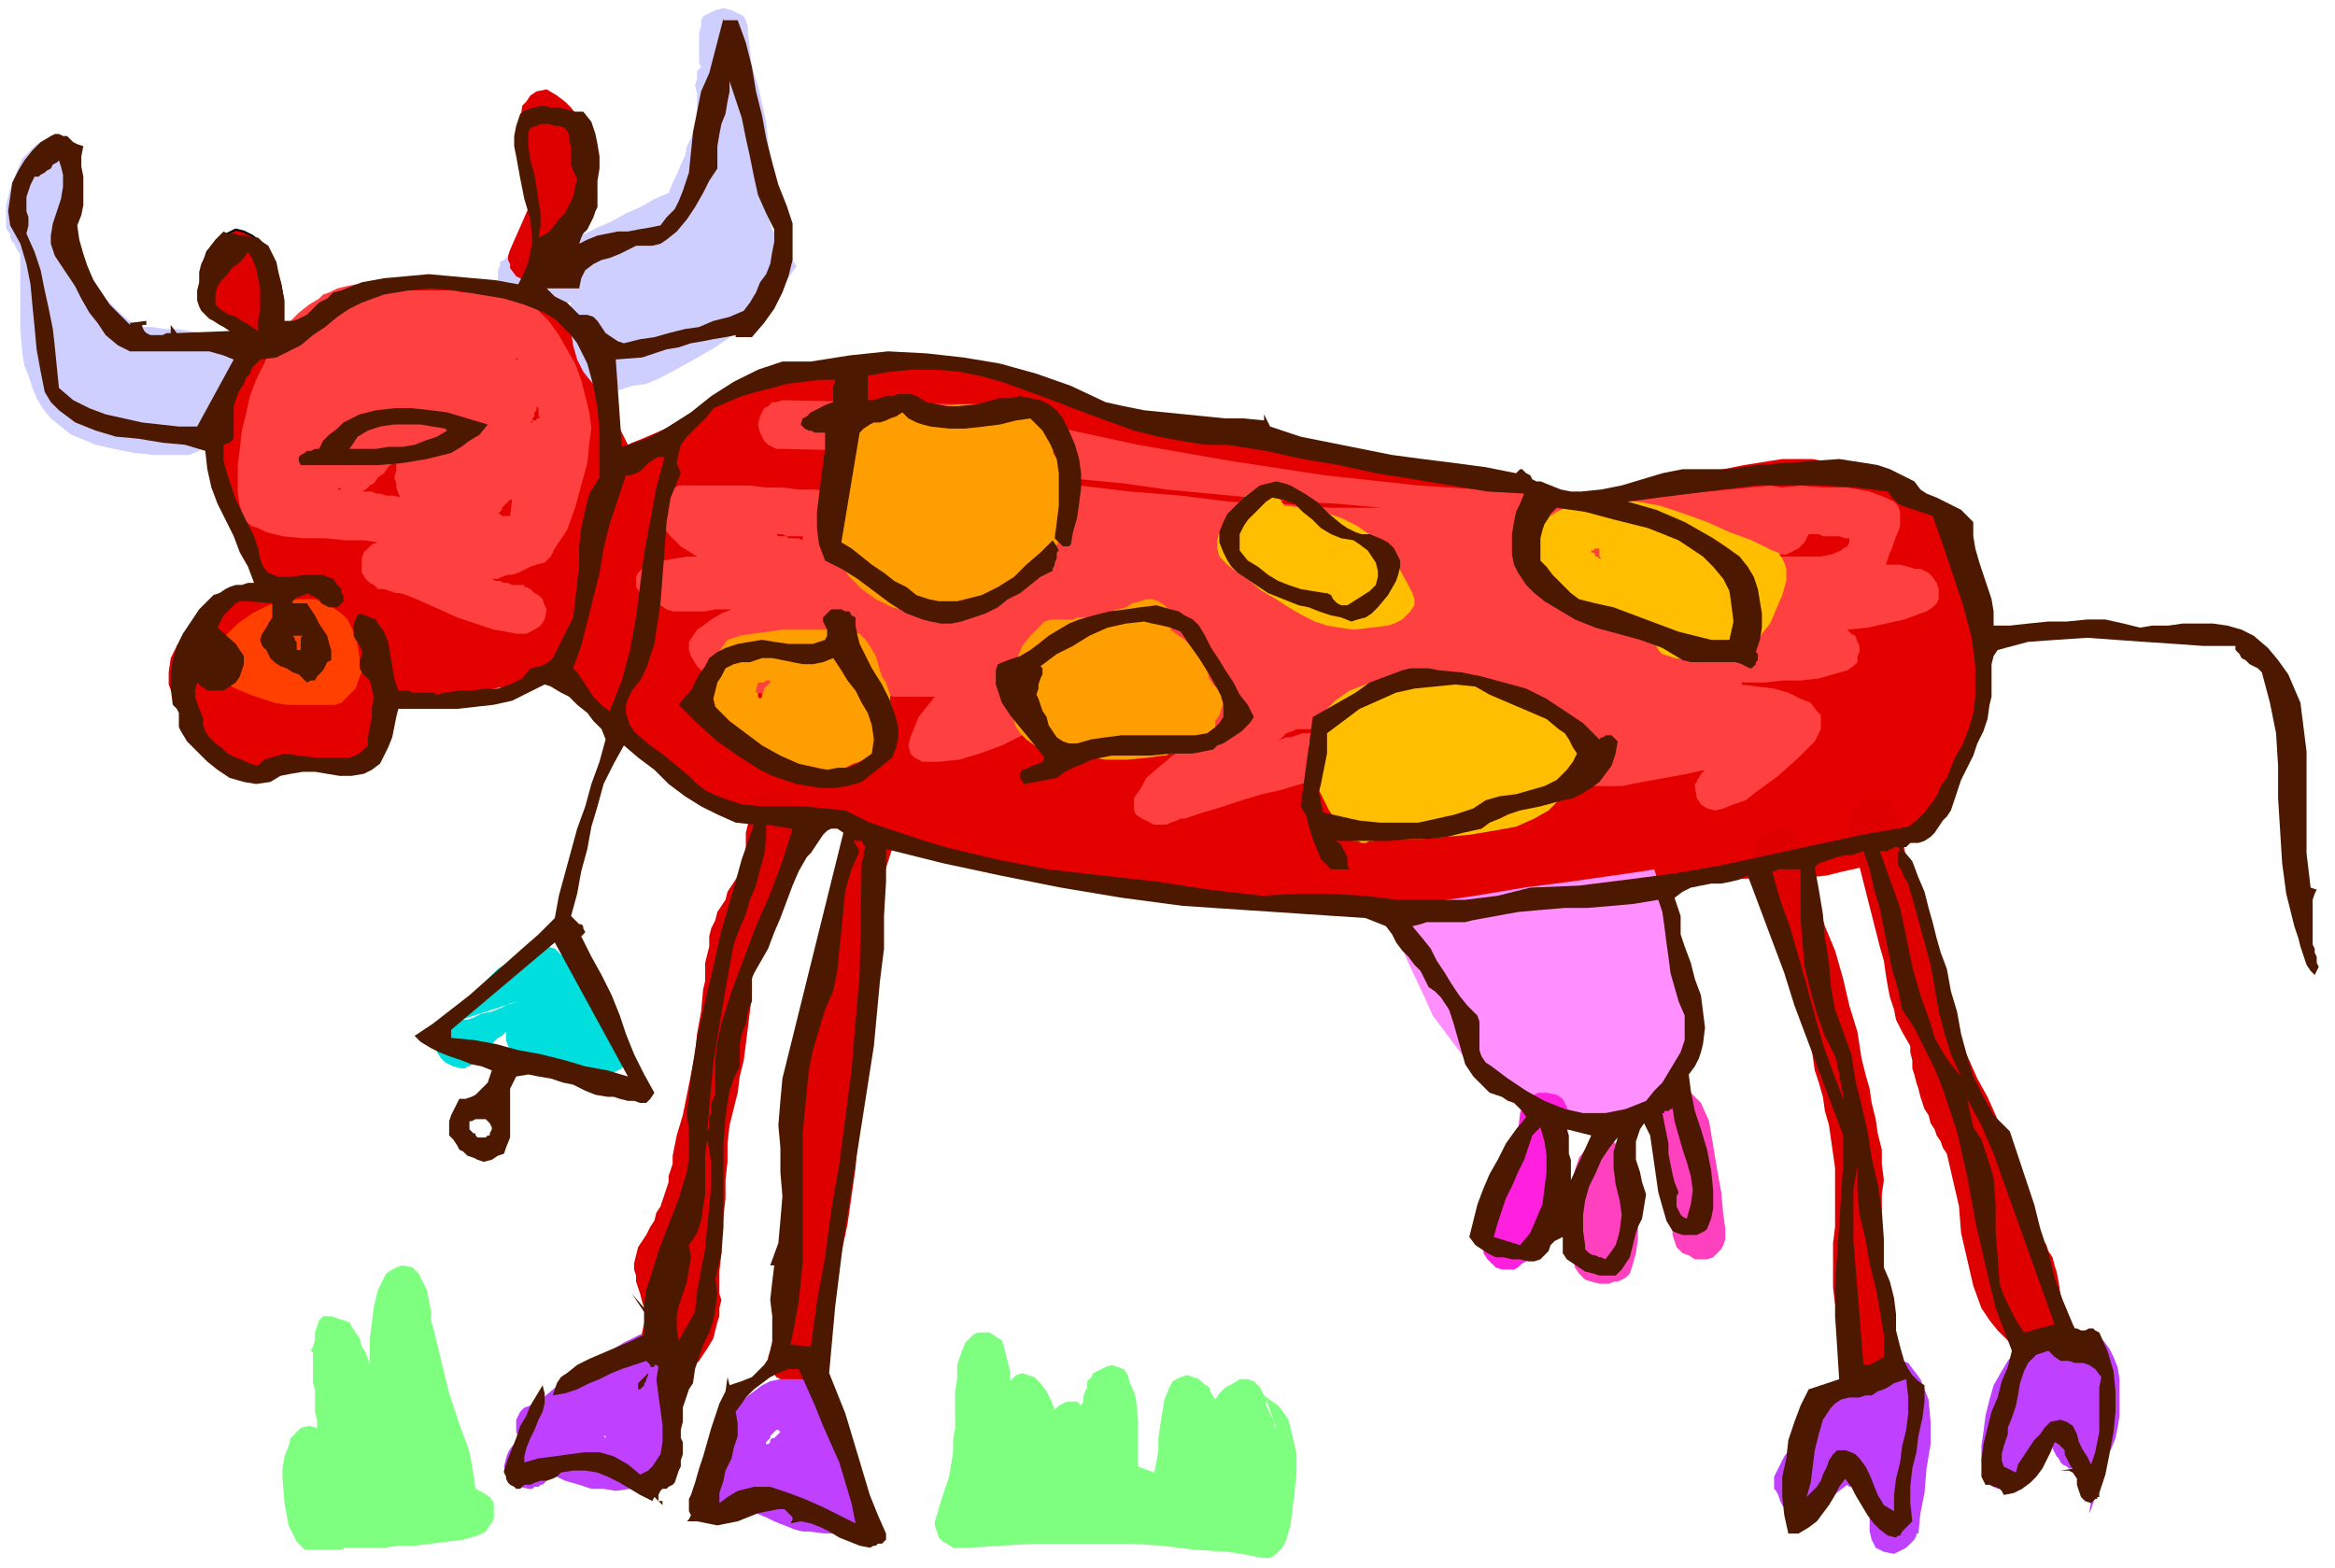 <svg xmlns="http://www.w3.org/2000/svg" fill-rule="evenodd" height="2.571in" preserveAspectRatio="none" stroke-linecap="round" viewBox="0 0 1149 772" width="3.828in"><style>.pen1{stroke:none}.brush6{fill:#de0000}</style><path class="pen1" style="fill:#e50000" d="m117 170 4-1 9-4 12-6 16-7 18-6 18-5 10-2h19l9 1 15 3 13 3 9 3 8 4 6 4 4 7 4 8 5 12 3 12 4 8 2 7 2 4 1 2 1 2 2-1 5-2 7-3 9-4 9-4 8-4 8-4 4-3 6-3 9-4 12-5 15-3 17-3 18-1 10 1 9 1 9 2 10 3 21 7 24 6 27 6 26 5 24 4 19 3 14 2 5 1 4 1 13 3 19 4 21 4 24 5 22 5 18 4 13 3h12l8-1 9-2 19-4 20-5 20-4 19-3h15l5 1 5 2 8 5 10 4 11 4 12 3 11 4 8 5 4 2 2 4 2 4 1 4v11l2 14 2 16 1 18v9l-1 10-1 9-2 10-3 9-4 9-5 9-6 9-7 8-8 6-7 5-8 4-8 3-9 2-8 2-9 1h-19l-21 1-21 2-23 3-14 2-16 2-18 1-19 1-43 1-45-2-45-2-40-3-34-4-24-4-18-5-18-4-16-4-14-4-12-4-9-2-6-2-2-1-57-6-79-64-82 12-16 32-60 1-3-1-6-5-8-6-8-9-4-5-3-5-2-6-2-5v-6l1-7 3-6 5-6 10-11 8-7 7-4 5-2h3l2 1 2 1-27-62 15-58z"/><path class="pen1" style="fill:#ff8fff" d="m683 447 1 3 3 10 6 14 8 17 4 9 6 8 6 8 6 8 7 7 8 6 8 4 9 3 17 4 15 2 13 1 11-1 4-1 4-2 3-2 3-3 2-4 2-4 1-5 1-5v-13l-2-15-3-16-3-15-3-15-3-11-2-8-1-3-6 1-14 2-21 3-23 3-24 4-21 3-16 2-6 1z"/><path class="pen1" d="m166 241 1-1 1 1h1-3zm76 44 2 1h2l2 1h2l2 1h6v1h1l2 1 2 2 2 1 2 2 1 3 1 2-1 5-2 3-3 2-4 2h-5l-5-1-6-1-6-2-12-4-11-5-9-4-5-2-3-1h-2l-3-1-3-1h-3l-2-2-2-1-2-2-2-3v-7l1-3 2-2 2-2 3-1-7-1h-9l-10-1h-11l-10-1-8-2-4-2-3-1-3-2-1-2-2-6-1-6v-14l1-8 1-9 2-8 2-9 3-8 4-8 3-7 5-7 4-6 5-5 5-4 5-3 2-2 3-1 4-2 4-1 5-1 4 1h4l2 2h37l6 1h12l4 1h9l3 1 3 1 2 2 3 3 6 6 5 7 4 7 4 7 3 8 2 8 2 8 1 8-1 7-1 10-3 11-3 11-4 11-6 9-2 4-3 3-4 1-3 1-2 1-2 1-2 1-3 1h-2l-3 1-2 1h-3zm-64-43 2-1 2-2 2-1 2-3 3-2 2-3 2-2 3-3-1 2v5l-1 3 1 3v2l1 3 1 2-3-1h-4l-3-1h-2l-2-1h-5zm67 11 1-1 1-1v-1l1-1 1-1 1-1 1-1h1l-1 8h-4l-1-1h-1zm10-76h-1v-1l1 1zm11 29h-2v1h-2v1h-1l1-1v-1l1-1v-2l1-1v-2l1 1v4l1 1zm119-9-3 1h-2l-2 2-2 1-2 4-1 4 1 4 2 4 2 2 2 1 2 1h3l86 2h5l5 1 5 1 5 2 5 2 5 1 5 2 5 1 21 3 21 2 21 3 21 2 21 2 21 2 21 1 22 2h-25l-25-2-25-1-24-3-25-2-25-3-24-3-25-3-9-1-10-1-9-1h-10l-9 1-9 2-9 4-8 5-8-1h-8l-8-1h-8l-8-1h-35l-4 2-4 1-2 2-1 2-1 3v2l3 6 4 6 6 6 8 5h-5l-6 1-6 1-6 2-2 1-2 1-2 2-1 2v5l2 3 2 3h1l1 1h1v1h3l1 1h1l3 2 3 1h16l5-1h8l-5 2-5 3-4 3-3 2-2 3-2 3v4l1 3 3 5 4 4 6 3 6 3 6 1 7 2 8 1h8l2 2 2 1h8l3-1h2l3-1 6-1h20l6 1h20l-4 5-4 5-2 5-2 5-1 4 1 4 2 2 4 2h8l10-1 10-3 11-4 10-5 10-4 9-5 8-3-3 5v8l2 2 4 2 4 1 4 1h6l11-1 12-1 11-2 7-1-4 3-7 5-6 5-7 6-2 4-2 3-2 3v6l1 2 3 2 4 2 2 1h6l2-1 3-1 2-1h2l9-3 10-3 9-3 10-3 9-2 10-3 9-2 10-2-2 3-2 3-1 3v6l2 2 3 2 4 1h3l5-1 6-2 6-2 6-3 6-3 5-2 4-2h6l7-1 9-3 9-4 9-4 8-6 7-5 6-5h5v16l1 3v2l1 3 2 1 3 2 3 1h18l10-2 11-2 11-2 9-2-1 1-1 1-1 2-1 1v1l-1 1v1l1 6 2 3 3 2 4 1 4-1 5-2 6-2 5-4 11-8 10-9 8-8 3-6v-7l-2-2-3-4-5-2-6-3-7-2-8-1-8-1v-1h12l8-1h9l9-1 7-2 7-2 3-2 2-2v-3l1-2v-3l-1-2-1-3-2-1-2-2 10-1 9-2 9-2 8-3 3-1 3-2 2-2 1-2v-5l-1-3-2-3-2-2-2-1-2-1h-3l-3-1-4-1h-7l1-3 1-3 1-2 1-3 1-3 1-2 1-3v-7l-1-3-2-2-4-2-8-3-11-2h-12l-11-1-9 1-6-1-20 2-21 2-22 1h-21l-44-2-45-3-46-5-46-7-46-8-46-10-5-1-5-1-5-2-5-1-5-2-5-1-5-1-6-1-88-2zm265 162h-12l-2 1-3 1-2 2-3 2 2-1 3-1h2l3-1 3-1h3l3-1 3-1zm-254-40 6-6-21 6h15zm-14-56h3l2 1h8v2l-2-1h-5l-1-1h-4l-1-1zm508 0-1 2-1 2-1 1-2 2-2 1-2 1-2 1h-2l11-10-11 10h-1v1h-1 21l5-1 5-2 1-1 2-1 1-2v-2h-2l-3-1h-8l-2-1h-5z" style="fill:#ff4040"/><path class="pen1" d="M227 526h2l1-1h1l1-1h1l1-1 2-2 2-2 2-2 2-2 1-2 2-2 2-1 2-2v4l1 3 3 4 4 3 5 2 6 3 6 1 6 2h17l5-2 4-2 2-3 1-4-1-5-3-7-3-6-3-6-4-5-5-5-4-6-5-5-5-4-3-3-4-1h-3l-4 1-8 4-9 6-8 8-7 7-6 7-5 6-2 3-2 3v7l2 3 2 2 4 2 4 1zm31-34-3 1-4 1-4 2-5 2-5 1-4 2-3 1h-3l31-10z" style="fill:#00dede"/><path class="pen1" d="M40 84v-3l-1-2-1-3-2-2-2-1-3-1-3-1h-2l-3-1h-3l-2 1-2 2-5 5-3 7-3 8-2 8v11l1 2 1 1v2l1 2 1 1 1 2 1 2 1 1v37l1 12 1 6 2 5 2 6 2 5 3 5 4 5 5 4 5 4 5 2 7 3 9 2 10 2 10 1h17l5-2 3-4 5-6 4-7 5-8 3-9 2-7v-4l-1-3-1-2-2-2-4-3-6-2-6-1-6-1-7-1h-6l-6-1h-5l-5-2-5-4-4-4-4-4-4-6-3-5-4-5-2-5-1-5v-11l1-5V89l1-5zm328-68v-3l-1-3-1-2-2-1-4-2-4-1-4 1-4 2-2 1-1 2v3l-1 3v15l1 2-2 2v4l-1 3 1 4v13l-1 4-2 5-2 4-1 5-2 4-2 5-2 4-2 5-7 3-7 4-7 3-7 4-7 3-8 4-7 2-8 3h-3l-3 1h-4l-3 1h-3l-3 1-2 2-2 2-2 1v2l-1 2v5l1 2 1 2 1 1 3 2 2 1 4 2h4l4 1h16l-1 7 1 7 1 7 2 7 3 6 4 5 2 2 2 1 2 1h8l6-2 7-1 7-3 13-7 14-8 13-9 11-10 9-11 7-10-12-18-1-3v-3l1-2v-9l-1-4-3-6 2-8v-9l-1-9-2-9-2-9-3-9-1-9-1-8z" style="fill:#cfcfff"/><path class="pen1 brush6" d="m124 169 5-1 4-2 3-4 2-5 1-5v-6l-1-6-2-6-2-6-3-5-3-4-4-3-4-2-4-1-4 2-5 3-5 6-2 6-1 5 1 5 2 5 3 5 4 6 5 7 1 1 1 1 1 1 1 1 1 1h2l1 1h2z"/><path fill="none" style="stroke:#000;stroke-width:1;stroke-linejoin:round" d="m124 169 5-1 4-2 3-4 2-5 1-5v-6l-1-6-2-6-2-6-3-5-3-4-4-3-4-2-4-1-4 2-5 3-5 6-2 6-1 5 1 5 2 5 3 5 4 6 5 7 1 1 1 1 1 1 1 1 1 1h2l1 1h2"/><path class="pen1 brush6" d="m273 130 1-1 1-1h1l1-1v-1l1-1v-2l3-6 2-6 2-6 3-6 2-6 2-6 1-7 1-6-3-5-2-4-3-4-2-4-3-4-3-3-4-3-5-3-5 1-3 2-2 3-2 2-1 7v8l2 8 2 9 1 7 1 7-11 25-1 3v2l1 2v2l3 4 4 2h5l4-1 2-1 2-1 1-2 1-3zm118 272v-5l-1-2-1-2-4-2-4-1h-4l-4 2-2 1-1 2-1 2-1 3v6l-1 4v10l-1 3-1 3-1 4-2 3-2 3-2 3-1 4-2 3-2 3-1 4-2 4-1 4v5l-1 4-1 4v9l-1 4-1 11-2 11-1 10-2 10-2 10-2 10-3 10-2 10v4l-1 3-1 3v3l-1 3-1 3-1 3-1 3-2 3-1 4-2 3-2 4-2 3-2 3-1 4-1 4v3l1 3v3l1 3 1 3 1 4 1 3v7l-1 5-2 5-1 5v9l2 4 3 3 3 2h5l3-1 5-3 5-5 5-5 4-6 3-5 1-4 1-4 1-3v-4l1-4-1-3v-11l1-9v-9l1-9 1-9v-9l1-9v-9l1-9 2-8 2-8 1-8 2-8 1-8 1-8 1-8 1-8v-8l1-3v-8l1-3 1-4 1-3 1-4 2-3 2-4 2-3 2-3 2-4 1-3 2-4 1-3v-4l1-4v-4l1-4v-12zm-1 279 2-1h2l2-1 1-1 2-2 1-1 1-2v-2l4-14 3-13 4-14 2-13 3-14 2-14 2-14 1-13 2-18 1-18 1-18 1-18 1-18 2-17 3-18 5-16 1-3v-3l-1-2-1-2-3-4-4-2h-8l-2 2-2 1-2 2-1 3-5 18-4 18-4 18-3 19-3 19-2 19-2 18-2 19-1 13-1 13v13l-1 13-1 13-2 13-2 13-3 13-1 3v2l1 3 1 2 2 3 2 1 3 1 3 1zm496-265-1-2-2-2-1-2-2-1-4-1-5 1-4 1-3 4-1 2v7l4 13 4 13 5 13 4 12 4 13 3 13 4 13 2 14 2 6 2 7 1 7 2 7 1 7 1 7 1 7v29l-1 8v22l1 8 1 3 1 4 2 5 1 4 1 4 1 4v4l-1 4-2 2v2l-1 2 1 3 1 4 3 3 4 2h7l2-1 2-1 2-2 1-3 1-3 1-2 1-3 1-3v-12l-1-3-1-4-1-3-1-3-1-4-1-3v-3l-1-8-1-7v-22l1-7v-7l1-7-1-8v-7l-2-8-1-7-2-8-1-7-2-7-2-8-2-13-4-13-3-13-4-14-5-12-4-13-4-13-4-14zm47-14-1-3-1-2-1-2-2-1-5-1h-4l-4 2-3 3-1 2-1 2v5l15 59 2 7 1 7 1 6 1 5 2 6 1 5 3 6 4 7v3l1 4v4l1 3 1 4 1 3 1 4 1 3 1 3 2 3 1 4 2 3 1 3 2 3 1 3 2 3 3 13 3 13 1 13 3 13 3 13 4 11 4 6 4 5 5 5 5 5 4 2 4 1h3l2-1 2-2 2-3 1-3 1-4 1-8 1-9-1-7-1-5-1-3-1-4-2-3-1-3-2-3-2-3-2-4-1-3-2-4-1-4-1-4-1-4-1-5-1-4-2-4-1-4-4-9-4-9-4-9-5-9-4-9-4-9-3-10-2-10v-1l-1-2-1-1-1-2-1-1-1-1h-2l-1-1-2-10-3-11-2-10-2-10-3-10-2-10-2-11-3-10z"/><path class="pen1" d="m440 241-3 6 3-6zm56 51-10 5-9 3-10 2h-10l-9-1-9-2-8-4-7-5-6-6-5-7-4-8-3-9-1-9 1-10 3-10 4-11 7-10 2-2 1-2 2-1 2-1h5l2 1 2 1 8-3 7-1 7-1 7-1 7-1h35l4 1 4 2 3 3 2 4v6l-2 8 2 3 1 3 1 3v2l1 3-1 2v3l-1 3 3 2 2 3 1 2v3l-3 7-5 8-6 7-7 7-6 5-4 3zm76 80h2l1-1h2l1-1h5l4 1 3-1 3-1 2-2 2-3 1-4v-5l2-3 1-3 1-3-1-2v-3l-2-2-2-2-2-3-1-4-2-4-2-3-2-3-2-2-3-3-3-2-4-3 1-4-1-3-1-3-2-2-3-2-3-1h-3l-3 1-4 1-3 2-4 1-3 1-3 1-4 1-4 1h-6l-2 1h-11l-3 1-2 2-5 5-4 5-2 5-2 6-1 6v6l1 7v7l1 3 2 3 3 3 4 3 11 3 11 2 13 2h11l10-1 7-1zm-141 0 2-1 2-2 2-2 1-3 1-2v-3l-1-2-1-3 1-3 1-3-1-3v-3l-1-3-1-3-2-3-1-3-2-7-3-5-2-3-3-3-3-1-4-1h-31l-7 1-8 1-6 1-6 2-3 4-3 5-2 6-1 6v5l1 6 2 5 3 5 3 5 5 4 4 4 5 3 6 3 6 2 6 2 6 1h9l4-1 4-1 3-1 4-2 3-1 4-2 4-1zm-57-28 1-1v-1l1-2v-1l1-1 1-1 1-1v-1h-2l-1 1h-3l-1 4v1h1v2l1 1z" style="fill:#ff9e00"/><path class="pen1" d="m693 288-5-9-6-8-7-7-7-5-8-4-9-3-9-2-10-1-2-3-2-2-3-2-3-1h-3l-3 1-3 2-2 2-3 4-3 4-2 4-3 4-1 4v4l1 4 4 4 5 4 6 4 6 5 7 4 6 4 7 4 6 3 6 2 6 1 7 1 9-1 8-1 3-1 4-2 2-2 2-2 2-3v-3l-1-3-2-4zm-22 127h1l2-1h2l1-1h23l11-1 12-1 12-2 11-2 9-4 7-4 4-4 3-4 4-6 3-6 2-7v-9l-1-3-2-2-2-2-8-6-8-5-7-4-8-4-7-2-8-2-10-1h-19l-9 1-9 2-8 2-8 3-7 5-3 3-3 3-2 4-2 4-3 7v7l1 7 3 7 3 6 3 6 4 6 4 6 1 1h1l1 1 1 1h2l2 1h1zm193-98 3-5 4-5 3-7 3-7 2-7v-6l-1-3-1-2-2-3-3-1-10-5-11-4-11-5-11-4-12-4-11-2-11-1h-12l-5 1-6 2-6 3-6 4-5 4-3 5v5l1 3 1 3 7 7 6 7 7 6 8 5 8 5 8 4 8 4 9 4 1 2 2 2 3 1 3 1 7 1h8l8-1 8-2 5-2 4-3zm-76-41v-1l-1-1v-4h-2l-1 1h-1v1h1l1 1v1h1l1 1h1v1z" style="fill:#ffbf00"/><path class="pen1" d="M163 347h2l3-1 2-2 3-3 2-2 1-3 1-3 1-2-1-7-1-6-1-5-2-4-2-4-3-3-3-2-3-2-7-3h-8l-8 1-7 2-8 4-7 5-5 5-5 5-3 5v8l1 2 2 2 3 2 6 3 7 3 6 2 6 2 6 1h22zm-27-25v-1l-1 1h1zm18-2v2-2zm-19 0h-3 3zm-16-1h-14 14z" style="fill:#ff4000"/><path class="pen1" d="M260 733h2l1-1h2l1-1h1l1-1 1-1 1-1 1-1 1-1 6 3 7 2 6 2h6l6 1 7-1 6-1 7-2 2-1 1-2 2-2 1-3 2-6 1-8v-8l-1-9-1-8-3-7 2-5v-4l-1-3-2-3-4-3-3-1h-4l-4 2-4 2-5 3-6 4-6 4-7 4-6 4-6 5-6 5-4 2-3 1-2 2-1 2-1 2v6l2 4-4 3-2 3-1 3-1 4 1 3 2 3 2 3 3 1 4 1zm37-26h1v1l-1-1zm56 43h2l1-1h2l1-1 2-1 1-2 1-1 1-1 1-4 3 3 4 3 5 2 4 2 5 2 5 2 4 1h3l8 1h6l5-1 3-1 3-3 1-3v-7l-3-9-4-10-5-9-4-9-1-3-1-4-1-3-1-4-2-3-2-3-3-3-3-1h-10l-5 1-4 2-4 3-4 3-4 4-3 4-5 9-5 10-4 9-4 9-1 3v3l1 3 1 2 2 2 2 2 3 1 3 1zm24-39h1l1-1v-1l1-1h1l1-1 1-1 1-1-1-1h-1l-1 1-1 1-1 1v1l-1 1-1 1v1zm503 8h-1l-1 1h-1v1h-1 1v-1h1l1-1h1zm59-48 3 4 3 4 2 5 2 5 1 11v11l-2 12-1 12-2 10-1 10h-1v1l-1 2-2 2-2 2-2 1-2 1-2 1-5-1-4-2-2-4-1-4v-10l1-4 1-4-2-1h-2l-1-1-2-1h-1l-2-1h-2l-1-1-4 3-5 4-5 3-6 2-4 2-5-1-1-1-2-2-1-2-1-3-1-2-1-1v-6l1-2 1-2 1-2 2-4 4-5 4-8 6-7 5-8 6-6 3-2 3-2 2-2h3l4-3 3-2 4-2 3-1h6l2 1 3 1zm-60 49-3 1 3-1zm113 11h4l1-1 2-1h1l1-2 1-1 1-1 1-2 1-1v-2l1-2 1-2 1-1 1-2 1-2v2l1 2 1 2 1 1 1 2 1 1 2 1 1 1h2l2 2 2 2 3 3 1 5 1 4-1 6 1-2 1-3 1-3v-8l1-4 1-3 1-2 3-3 2-4 2-5 1-5 1-6v-18l-1-6-2-5-2-4-3-4-4-2-4-1h-5l-6 2h-4l-1 1-1 1h-2l-1 1-1 2-2-2h-5l-2 1-5 2-4 5-3 5-4 7-2 7-2 8-1 8-1 7v7l1 6 2 4 3 3 2 1h4l3-1h1v-1h1zm19-17 10 7-10-7z" style="fill:#bf40ff"/><path class="pen1" style="fill:#ff1fde" d="M742 625h3l2-1 1-1 1-1 2-1 1-2v-1l4-9 3-8 3-8 3-8 2-8 2-8 2-9 1-9v-3l-1-3-1-2-1-2-3-2-5-1h-4l-4 2-2 1-1 2-1 2-1 3-1 9-1 7-2 8-2 7-2 7-3 7-3 8-3 8-1 2v6l2 3 2 2 2 2 3 1h3z"/><path class="pen1" d="M787 632h5l2-1h2l2-1 2-1 2-2 1-3 2-7 1-7v-20l-1-7-2-7-3-7-2-4-3-2-3-2h-3l-4 1-3 2-2 2-3 4-2 6-2 9-1 10v10l1 10 2 9 2 3 3 3 3 1 4 1zm51-12h2l3-1 2-2 2-2 1-2 1-3v-5l-1-7-1-11-2-11-2-12-2-12-4-9-3-3-3-3-3-1h-4l-4 1-3 2-2 3-1 4v9l2 11 4 10 3 11 1 4v10l-1 4v3l1 3 1 3 3 3 3 1 3 2h4z" style="fill:#ff40bf"/><path class="pen1" d="m169 650-16 15 16-15zm66 106-7 2-8 1-8 1-8 1h-8l-7 1h-19l-3 1h-17l-2-2-2-2-2-4-2-4-2-11-1-12v-5l1-6 2-5 1-4 3-3 2-2 4-1 4 1v-4l-1-4v-11l-1-3v-15l-1-1 1-2 1-3v-4l1-3 1-3 2-2h4l6 2 3 1 1 2 2 3 2 3 1 4 2 3 1 3 1 3v-13l1-8 1-8 2-8 3-6 1-2 3-2 2-1 3-1 5 1 3 3 2 4 2 4 1 5 1 5v5l1 3 8 33 2 6 2 6 2 6 2 5 2 6 1 5 1 6 1 7 4 2 3 2 2 3v8l-2 3-2 3-4 2zm-32-50zm269 56h4l16-1 16-1h48l16 1 16 2 16 1 7 1 5 1 5 1h4l3-2 3-3 2-4 2-7 1-8 1-8 1-10v-9l-2-9-2-8-2-3-3-4-3-2-4-3-2-4-3-3-3-1h-4l-3 2-4 2-3 3-2 3-2-3-1-3-3-2-2-2-3-1-3-1-3 1-4 2-2 4-2 5-1 6-1 6-1 7v6l-1 6-1 5-8-3v-23l-1-10-1-4-2-4-1-4-2-3-3-1-3-1-3 1-4 2-2 1-1 2-2 2v3l-1 2-1 3v2l-1 2-1-1-1-1h-5l-2 1-2 1-2 2-2-5-2-4-3-4-3-3-3-1-3-1-3 1-3 3v-5l-1-4-1-4-1-4-1-3-3-2-3-2h-6l-2 1-2 2-2 2-2 5-2 6v7l-1 6v18l-1 6v6l-1 6-1 6-2 6-2 6-2 7-1 3v2l1 3 1 3 2 2 2 1 3 2h3zm156-59-1-1v-2l-1-2-1-2-1-2-1-2v-3l5 14z" style="fill:#7fff7f"/><path class="pen1" d="M1138 463v2l1 2v2l1 2v3l1 2-1 2-1 2-2-2-2-3-1-3-1-3-1-3-1-4-1-3-1-3-4-16-2-15-1-16-1-16v-16l-1-16-3-15-4-15-2-2-2-1-2-1-2-2-2-1-1-2-2-2v-2h-16l-14-1-15-1-14-1-14-1-15 1-14 1-15 4-2 3-1 4v16l-1 4-1 7-2 6-3 6-2 6-3 6-3 6-2 6-2 6-1 3-2 3-2 2-2 3-2 3-2 2-3 2-3 1h-4l-1 1-1 1h-1l-1 1 5 6 3 8 3 7 2 8 2 7 2 8 2 7 3 8 2 11 3 10 2 11 3 11 3 10 5 10 5 9 8 8 4 12 4 12 4 12 3 12 4 12 3 12 4 11 5 12 1 2h1l2 1h2l2-1h2l1 1 2 1 4 9 3 10 1 10v10l-1 10-2 11-2 10-3 9v2h-1v1h-1l-1 1-1 1-3-1-2-2-1-3-1-3v-3l-2-3-2-1h-4l6-1-1-1-1-2-1-2-1-2v-2l-2-2-1-1-2-1-2 5-2 4-2 4-3 4-3 3-4 3-4 2-5 1-1-2-1-1-2-1h-1l-2-1h-2l-1-2-1-2v-8l1-8 2-8 2-8 3-7 2-8 3-7 2-8-8-21-5-21-5-22-4-22-5-22-7-21-4-10-5-10-5-10-6-9-2-10-3-10-2-10-2-10-2-10-3-10-2-9-3-9-3 1-3 1h-3l-4 1-3 1-3 1-3 1-2 2 2 11 2 12 1 12 2 12 1 12 2 11 4 11 4 11 2 13 3 12 3 13 2 13 3 13 2 13 1 14v14l3 7 2 8 1 8v8l2 8 2 7 2 4 2 3 3 3 3 2v8l-1 8-2 9-1 8-2 8-1 9v8l1 9-1 1-1 1-1 1-1 1-1 1-1 2h-1l-1 1-4-1-4-3-3-3-3-4-3-5-3-5-2-4-3-4-3 4-2 4-3 5-3 4-3 4-4 3-5 3h-5l-2-9-1-9v-10l2-9 1-9 3-9 3-8 4-8 15-5-1-16-1-15v-15l1-15 1-15 1-15 1-15v-14l-6-16-6-16-6-16-6-16-5-16-6-16-6-16-6-16-4 2-4 1-5 1h-5l-5 1-5 1-4 2-4 3 1 3 1 3 1 3v9l1 3 1 3 3 8 2 8 3 8 1 8 1 8-1 8-1 4-1 3-2 4-3 4 1 8 2 10 3 9 3 10 2 10 1 10v9l-1 5-2 5-1 1-2 1-2 1h-7l-3-1-2-1-3-5-2-7-2-7-1-7-1-7-1-7-1-7-3-6-2 3-1 3-1 3v9l2 6 1 5 2 6-1 6-1 6-2 4-1 3-1 4-1 4-1 4-2 3-2 3-3 3h-8l-3-1-4-1-3-2-3-2-3-2-2-3v-8l-2 1-2 1-2 2-1 3-2 2-2 2-3 1h-3l-4-1h-4l-4-1h-4l-4-2-3-2-3-2-3-4 2-8 2-8 3-8 3-7 4-7 4-8 5-7 5-6-2-3-2-2-2-2-3-1-3-2-3-1-3-1-2-2-3-3-3-3-2-3-2-3-2-7-2-7-2-7-2-6-2-3-2-3-3-3-3-2-2-4-2-4-3-3-3-4-3-3-3-4-2-4-3-4-10-4-30-2-30-2-30-2-30-4-30-5-30-6-28-6-28-7v16l-1 17v16l-2 16-3 32-5 32-5 32-5 32-4 32-3 33 4 10 4 10 3 10 3 10 3 10 3 10 4 10 4 9v3l-1 1-1 1h-2l-1 1h-1l-2 1-5-1-5-2-5-2-5-3-4-2-5-2-5-1-5 1 1-2v-1l-1-1-1-1-1-1-1-1h-3l-5 1-5 1-5 2-5 2-5 1-5 1-5-1-5-1h-8 3l1-1 1-2-1-2v-6l1-2 2-6 2-7 2-6 2-7 2-7 2-6 2-6 3-6 1-7 1 4 6-2 5-2 3-3 3-3 2-3 1-4 1-4v-13l-1-8 1-9 1-8h-2l4-11 1-11 1-12-1-12v-12l-1-11 1-12 1-11 30-121-3-2h-3l-2 1-2 2-2 3-2 3-2 3-2 2-4 7-3 7-3 8-3 8-3 7-3 8-4 7-4 7v12l-2 5-1 6-2 5-1 5v11l-3 6-2 6-1 6-1 7-1 13v41l-1 13-3 13 1 7-1 7-1 6-2 6-3 6-2 6-2 6-1 7-2 3-1 3-1 3-1 3v7l-1 4v4l1 2v6l-1 3v3l-1 2-1 3-1 3-1 1-2 1-1 1h-2l-1 1-1 2v3h2v2l-4-4-1 2-6-3-5-3-5-3-6-3-5-2-6-1h-6l-6 1-2 2-2 1-3 1h-3l-3 1-2 1h-3l-2 2h-2l-1-1-2-1-1-1-1-2v-1l-1-2v-1l2-6 2-5 2-5 2-6 3-5 2-5 3-5 3-5 1 4v5l-1 4-2 4-2 5-2 4-2 5-1 4v3l7-2 8-1 7-1 8-1h7l7 2 7 4 6 5 4-2 2-2 2-3 2-3 1-6v-8l-1-8-1-7-1-8 1-6-1-1h-1v1h-2v-1l-1-1-1-1-6 2-6 2-5 2-6 3-5 2-6 3-6 2-6 1 1-3 1-3 2-3 3-2 5-4 6-3 7-3 7-3 7-3 6-3v-15l1-7 2-6 4-13 5-13 5-13 4-13 1-7v-14l-1-8 2-18 3-19 4-18 4-17 4-18 5-17 5-18 6-17-9-1-9-4-8-4-8-5-8-6-7-7-8-6-7-6-5 9-5 10-3 11-3 10-2 11-3 11-2 11-3 11 1 1 1 1 1 1 1 1h1l1 1v1l1 2-2 2 5 10 5 9 5 10 4 10 3 9 4 10 5 10 5 9-2 3-2 2h-3l-3-1h-3l-4-1-3-1h-3l-6-1-5-2-6-3-5-1-6-2-6-1-5-1-6 1-3 6v24l-2 5-1 3-3 1-3 2-4 1-3-1-2-1-3-1-2-2-2-1-1-2-2-3-2-2v-7l1-3 1-2 1-2 1-2 1-2h3l3-1 2-1 2-2 2-2 2-2 1-3 1-3-5-2-5-1-5-2-6-2-5-2-4-2-5-3-3-3 9-6 9-7 9-7 9-8 8-7 9-8 8-7 8-8 2-11 3-11 3-11 3-11 4-11 3-11 4-11 3-11-2-5-4-4-3-4-5-4-4-4-4-2-5-3-3-1-8 4-8 4-9 2-9 1-9 1h-29l-1 4-1 5-1 5-2 5-2 4-2 4-4 3-4 2-6 1h-6l-6-1-6-1h-6l-6 1-5 1-5 3-7 1-6-1-7-2-6-4-5-4-5-5-5-5-3-5-1-2v-7l-1-2-1-1-1-1-1-8v-8l1-6 2-7 3-6 4-6 4-6 5-5 2-2 3-1 3-2 2-1 3-1h3l3-1h3l-3-8-4-7-3-8-4-8-4-8-3-8-2-9-1-9-10-3-11-1-12-2-11-1-10-3-10-4-4-3-4-3-4-4-3-5-2-10-2-11-1-11-1-10-1-11-2-10-3-10-5-9-1-7 1-7 1-7 3-6 3-5 4-5 4-4 5-3 2-1h2l2 1h2l2 2 1 1 2 1 3 1-1 5v5l1 5v14l-1 5-2 5 1 7 2 7 2 6 3 7 4 6 4 6 5 5 5 5v-1l8-1v2h-2v1l1 2 1 1 2 1h6l2-1h2v-4l3 4 26-1-3-2-2-1-3-2-2-1-2-2-2-2-1-2-1-3v-5l1-4v-5l1-4 2-4 2-4 3-4 4-4 2 1h3l3 1h3l3 1h3l2 2 3 2 2 4 2 4 1 5 1 4 1 5 1 5v10h4l3-1 4-2 3-3 3-3 4-2 3-3 4-1 10-4 11-2 11-1 11-1 11 1 11 1 11 1 11 2 3-6 2-5 1-5 1-5-1-11-3-10-2-10-2-11-1-5v-5l1-5 2-6 3-2 4-1 4-1 4 1h4l4 1 4 1h4l4 5 2 6 1 5 1 6v6l-1 6v13l-1 2-1 3-1 2-1 2-1 2-2 2-1 2-1 3 4-2 5-2 5-1 5-1h5l5-1 6-1 5-1 3-4 4-4 2-4 2-5 3-9 1-10 1-10 2-10 2-10 4-9 7-27v1h7l4 11 3 12 2 12 3 12 2 11 3 12 3 11 4 10 3 9v18l-2 8-3 8-4 8-5 7-6 7h-8v-1l-5 1-6 1-5 1-6 1-6 2-6 1-6 2-6 2-13 1 3 43 6-2 6-2 6-3 5-3 11-7 10-8 11-7 12-6 6-2 6-2h14l19-3 19-2 19 1 18 2 18 3 18 5 17 6 17 8 9 2 10 2 10 1 10 1 10 1 10 1h9l10 1v-3l3 6 15 5 15 3 15 3 15 3 15 2 16 2 15 2 15 3 2-2h1l1 1 1 1 2 1 1 2 2 1h2l5 2 5 2 5 1h5l10-1 10-2 10-3 10-3 10-2h23l13-2 14-1 13-1 14-1 13 2 6 1 6 2 6 3 6 3 3 4 3 2 5 2 4 2 4 2 4 2 3 3 3 3v7l1 6 2 7 2 6 2 6 2 6 1 6v7h8l9-1 10-1h9l10-1h9l9 2 8 2 6-1h8l7-1h15l7 1 7 2 6 3 7 6 5 6 5 7 3 7 3 7 1 8 1 8 1 8v50l2 17 3 1-1 2-1 3v20zm-109 258-2-4-2-3-2-4-1-4-2-4-3-2-3-1-5 1-3 3-2 3-3 3-2 3-2 3-2 3-2 3-1 4-4-2-2-1-1-3v-3l1-4 1-3 1-3v-3l2-5 2-6 1-5 1-6 2-6 2-4 2-2 2-2 3-1 3-1 3 3 3 2h4l3 1h4l3 1 3 2 3 4-1 5v22l-1 5-1 5-2 6zm-33-65-4-6-3-6-3-6-2-6-1-13-1-13v-13l-1-13-2-7-2-6-2-6-4-6-3-14 7 13 6 14 5 14 5 14 5 14 5 14 5 14 5 14-15 4zm-57-249-23 4-23 5-23 5-23 5-23 4-23 3-24 3-24 1-8 2-8 2-8 1-8 1h-33l-17-2-17-1h-16l-17 1-26-3-26-4-27-3-26-3-26-5-25-6-13-4-12-4-12-4-12-6-10-1-11-1h-20l-10-1-9-3-5-2-4-2-4-3-4-4-6-5-6-5-7-5-6-5-2-2-2-3-1-3-1-3v-4l1-3 2-4 4-5 3-6 2-6 2-6 1-7 2-13 1-13 1-13 1-14 2-12 5-12-2-5 1-5 1-4 3-4 3-3 4-4 3-3 3-4 7-3 7-3 7-2 8-2 7-2 8-1 8-1h8v1l-1 2v8l-3 1-2 1-2 1-2 1-2 1-2 2-2 1-1 3 1 1 1 1 2 1h1l2 1h5v8l-1 7-1 8-1 8-1 8v8l1 8 3 8 8 4 8 5 8 6 8 6 8 5 8 3 4 1 5 1h5l5-1 6-2 6-2 6-3 5-4 6-3 5-4 5-4 6-3v-1l1-2v-1l1-2v-3l1-1-1-2-2-3-6 6-7 6-6 6-8 5-8 4-8 2-4 1h-9l-5-1-6-2-5-4-6-3-5-4-6-4-5-4-5-4-5-3 9-54 2-2 3-2 2-1h3l3-1 2-1 3-1 3-2 3 3 4 2 3 1 4 1 9 1h8l9-1 8-1 8-2 7-1 6 6 4 7 3 7 1 7v16l-1 8-1 8 1 1 1 1 1 1 1 1h3l1-1 1-6 2-7 1-7 1-8v-7l-1-7-2-7-3-7-3-6-3-4-4-3-4-2-5-1-5-1-5 1h-5l-11 3-10 1h-5l-5-1-5-1-5-3-3-1h-6l-3 1h-3l-3 1-3 1h-3v-12l11-2 11-1h12l11 1 10 2 11 3 11 4 11 4 21 8 22 8 12 3 11 2 12 2h11l19 3 18 4 18 3 18 4 19 3 18 3 18 3 18 1-2 5-2 4-1 5-1 6v10l1 5 2 4 4 6 4 4 5 4 5 3 10 6 10 4 11 3 11 3 11 4 10 6 4 1h22l3 1 4 2h1l1-1 1-1v-1l1-1v-3l-1-1 2-6 1-6v-7l-1-6-1-6-2-6-3-5-4-5-7-5-6-4-7-4-7-4-7-3-7-3-7-2-7-2 15-2 16-2 16-2 16-2h33l16 1 16 2 2 3 3 3 2 1 3 1 3 1 3 1 3 1 3 1 5 14 5 15 5 15 4 15 1 7 1 8v15l-1 8-2 7-3 8-4 7-2 5-2 5-3 4-2 5-3 4-3 4-4 4-4 3zm26 123-5-6-4-6-4-7-2-7-5-14-4-14-3-15-3-14-5-14-5-14h4l1-1h1l1-1h2l1 1-1 2v6l2 3 1 3 2 3 1 4 1 3 3 11 3 11 3 11 2 11 2 12 3 11 3 10 5 11zm-33 214-5-3-3-5-2-5-2-5-2-4-3-4-2-2-2-1-3-1h-4l-2 2-2 3-1 3-2 4-1 3-2 3-2 2-3 3 2-7 1-8 1-8 2-8 2-7 4-6 2-2 3-2 4-1h5l3-1h3l3-2 3-1 2-1 3-2 3-1 3-1 1 9v8l-1 8-2 8-1 8-2 8-1 8v8zm-12-72h-3l-1-12-1-13-1-12-1-12-1-12v-25l2-12v12l1 12 3 12 2 12 3 12 2 11 2 12v11l-7 4zm-13-131-5-13-5-14-4-14-4-15-4-14-4-14-5-14-4-14h1l2-1h11v24l1 12 1 12 3 12 3 11 4 11 5 10 1 3v2l1 3v3l1 2v3l1 2v3zm-56-226h-9l-8-2-8-2-8-3-8-3-8-3-8-3-9-2-4-1-4-1-4-3-3-3-3-3-3-3-3-4-3-3v-11l1-4 1-3 2-3 1-2 3-3 14 2 15 4 16 4 15 6 6 4 6 4 5 5 5 6 3 6 1 7 1 8-2 9zm-21 285-2-1-1-1-1-2-1-2v-5l1-2-2-5-1-4-1-5-1-5v-5l-1-5-1-5-1-5h1v-1h2l1-1h1v-1l1 7 2 7 2 7 2 6 2 7 1 7-1 7-2 7zm-20-58-5 2-5 2-5 1-5 1h-11l-9-2-10-4-9-5-9-6-8-6-3-2-2-3-1-3v-14l-1-3-5-5-4-5-4-6-3-5-4-6-3-6-4-5-5-6 4-1 3-1h19l4-1 11-2 11-2 11-1 12-1h11l12-1 11-1 12-2 2 6 1 7 1 8 1 7 1 8 2 7 2 7 3 7v12l-2 6-3 5-3 5-3 5-4 4-4 5zm-81-134-9 2-8 2-9 1h-9l-10 1h-27l2 1 1 1 1 2 1 2 1 2v4l1 2h-9l-2-2-3-3-2-5-2-5-2-6-1-5-3-5 6-44 7-4 7-4 7-4 7-5 8-3 8-3 4-1h9l5 1 11 1 10 2 11 3 11 3 10 5 9 6 9 6 8 8 1-1h1l1-1h3l1 1 1 1 1 1-1 6-2 6-3 4-3 4-4 3-5 3-4 2-5 1-11 3-10 2-6 2-4 2-5 2-4 3zm61 212-2-1h-1l-2-1h-1l-2-1-1-1-1-1v-2l-1-7v-8l1-7 2-7 3-6 3-7 4-6 4-5-2 7v8l1 8 2 8 1 7-1 8-1 4-1 3-2 3-3 4zm-17-39v-10l-1-3v-9l-1-3 12 3-10 22zm-48-183-9 3-9 2-9 2h-19l-10-1-9-2-9-2-1-5-1-5 1-4 1-5 1-5 1-5v-10l8-6 8-6 9-4 9-4 9-2 10-1 10-1 10 1 7 4 7 3 7 3 7 3 7 3 6 5 3 2 2 3 2 4 2 3-2 4-3 4-2 2-3 3-6 3-7 2-7 2-8 1-7 2-6 4zm23 215-13-4 2-7 2-6 2-6 3-6 3-7 3-6 2-6 2-6 4-4 2 7 1 7v8l-1 8-1 8-3 7-3 7-5 6zm-83-307-5-2-5-1-6-2-5-2-5-1-5-2-5-2-5-2-3-2-3-2-3-2-3-2-3-2-3-3-2-3-2-4-2-5v-5l2-5 2-4 4-4 4-4 4-3 4-3 4-1 4-1 4 1 3 1 7 4 6 4 6 6 6 5 3 2 4 2 3 1h4l5 2 4 2 3 3 1 2 2 4v3l-1 4-1 3-4 7-5 6-3 3-3 2-4 1-3 1zm-2-8h-3l-2-1-1-1-1-1-1-2-2-1h-1l-6-1-6-1-6-2-5-2-5-3-5-4-5-3-4-5v-8l2-4 2-3 3-3 3-3 3-3 3-2 5 1 6 2 4 4 5 4 4 4 5 3 5 2 6 1 3 2 4 3 2 3 2 3 1 4v3l-1 4-3 3-11 7zm-66 71-10 2h-11l-10 1h-19l-10 2-4 2-5 2-4 2-4 3-16 3-2-3v-2l1-2 3-1 2-1 3-1 2-1 1-2-4-5-4-5-5-6-4-5-4-6-2-6-1-3v-7l1-3 5-2 6-2 5-3 4-3 5-4 5-3 5-3 5-2 7-2 8-2 8-1 7-1 8-1 7 2 4 1 3 2 4 2 3 3 3 5 3 6 4 6 3 5 4 6 3 6 4 5 3 6-2 3-2 2-2 2-3 2-3 2-3 2-3 1-2 2zm-9-7h-36l-8 1-7 1-7 2h-4l-3-1-3-2-2-3-2-3-1-4-2-3-1-3-1-3-1-2 1-3v-2l1-3 1-2v-3l-1-1 8-6 8-4 8-5 9-4 9-2 9-1 4 1 5 1 4 1 5 2 4 6 5 7 5 8 4 7 2 4 1 4v6l-2 3-2 2-4 3-6 1zm-164 23-7 2-7 1h-6l-6-1-6-1-6-2-6-2-6-3-11-7-10-7-10-9-9-9 3-4 3-3 2-4 2-4 3-4 2-4 4-3 4-2 6-2 6-1 6-1 6 1 7 1h12l6-2 1-2v-3l-1-2-1-2v-2l1-1 2-2 1-1h5l2 1h2l1 2 2 1v4l1 5 1 4 2 4 4 8 5 8 4 8 3 9 1 4v5l-1 5-2 5-15 12zm-2-9-5 2h-5l-5 1-5-1-9-2-9-4-9-5-8-6-8-6-7-7-1-4 1-4 1-4 2-3 2-4 4-2 4-1h4l6-2h5l5 1 5 1 5 1h5l5-1 5-2 4 6 3 5 4 5 3 6 3 5 2 6 1 7-1 7-7 5zm1 104-2 23-2 24-3 23-3 23-4 23-3 23-4 22-3 22-10-1 2-10 2-11 1-10 1-10v-63l2-21 1-10 2-10 3-10 3-10 4-9 2-10 1-10 1-10 1-10 1-10 3-10 4-9-3-5h4l1 2 1 1-1 2v3l-1 2v1l-1 55zm-2 270-8-4-8-4-9-4-8-3-9-3h-8l-4 1-4 1-5 3-4 3v-5l2-6 1-5 3-6 1-5 2-6v-6l-1-6 3-4 2-3 4-4 4-3 4-3 4-2 5-2h5l4 9 4 9 4 10 4 9 4 9 3 10 3 10 2 10zm-69-211-1 2-1 2v5l-1 2v5l-1 2 1-11 1-12 1-11 2-12 2-12 2-12 2-11 2-11 3-8 3-7 2-7 3-7 2-8 2-7 1-8v-7l13 2-5 16-6 16-7 16-6 16-6 16-5 16-2 9-1 8v18zm14-386-7 3-8 2-7 3-7 1-8 2-7 2-7 1-8 2-3-1-3-2-3-2-2-3-2-3-2-2-3-1h-4l-2-2-2-2-2-2-2-1-2-1-2-1-2-2-2-2h16l1-5 2-4 4-3 4-2 4-1 5-2 4-2 4-2h8l4-1 3-2 5-4 5-6 4-6 4-7 3-6 4-6V72l1-6 1-5 2-5 1-6 1-5v-5l3 9 3 9 2 10 2 9 2 10 2 9 4 9 4 8v6l-1 5-1 6-2 5-3 4-2 5-3 5-3 4zm-32 507-1-6v-6l1-5 2-6 2-6 1-6 1-6-1-6 4-6 2-6 1-7 1-6v-20l1-7 2 11v11l-1 11-1 10-1 11-2 10-2 11-1 10-8 14zm-34-310-3-2-3-3-2-2-2-3-2-3-2-3-2-3-2-2 4-11 3-12 3-12 3-12 2-12 3-12 4-12 4-12h2l3-1 2-1 2-2 2-2 3-2 2-1h3l-4 15-3 16-3 16-2 16-2 16-3 16-4 15-6 15zm14 334v-3l1-1 1-1 1-1 1-1 1-1v1l-1 2v1l-1 1v1l-1 1-1 1h-1zm-3-47 6 7v2l-6-9zm-89-126v-4l51-43 36 66-10-3-11-2-10-3-12-3-11-2-11-3-11-2-11-1zm60-207-2 4-2 4-2 4-2 4-2 4-2 2-4 2-5 1-4 5-6 3-6 2h-6l-7 1h-6l-7 1-5 1v-1h-11l-2-1h-5l-2-6-1-6-1-6-1-6-2-5-3-4-1-2-3-1-2-1-3-1-2 2v1l-1 2v6l1 2 1 1 1 2 1 2v3l-1 2v4l1 2 4 4 1 4 1 5-1 4v5l-1 5-1 5v4l-3 3-3 2-3 1h-17l-8-1-7-1-3 1-4 1-3 1-3 3-4-1-4-2-3-1-4-2-3-3-3-2-3-3-2-3-1-3v-3l-1-3-1-2-1-3-1-3v-3l1-4 1 1 1 1 2 1 1 1h8l3-2 3-2 2-3 1-3 1-3v-4l-2-3-2-3-9-8 1-2 1-2 1-2 2-2 2-2 2-2 2-1h3l13 1v7l-2 3-1 2-2 3-1 3 1 3 2 2 2 4 2 2 3 2 3 1 3 2 3 1 2 2 2 2 2-1h2l1-2 2-2 1-1 1-2 1-2 2-1v-5l-1-3-1-4-2-3-2-3-2-4-2-3-2-3h-7v-1l1-1 1-1h1l2-1h1l1-1 2 1 2 1 2 1 1 2 2 1 2 1h4l2-2 1-1v-3l-1-1v-2l-1-1-1-1-2-3-3-1-2-1h-9l-7 1h-6l-5-2-1-1-2-3-1-3-1-5-2-6-3-6-3-6-3-6-2-6-2-6-2-7v-8l3-1 2-2v-16l1-3 1-3 1-2 2-3 1-3 2-2 1-3 2-2 2-2 8-1 6-3 6-3 6-5 6-4 6-5 6-4 6-3 11-4 12-2 11-1 12 1 12 2 12 2 10 3 10 4 5 3 4 4 4 4 3 4 5 10 3 11 2 11 1 11v23l-5 8-2 8-2 9-1 9v9l-1 9-1 9-1 8zm-17-187 1-6v-6l-1-6-1-7-1-6-2-7-1-7v-7l1-2 3-1 2-1h4l3 1h2l3 1 2 3v3l1 3v9l1 3 2 4-1 4-1 5-2 4-2 4-3 3-3 4-3 3-4 2zM148 229l-1-2v-2l1-1 2-1 1-1h2l2-1h2l2-4 3-3 4-3 3-3 8-4 8-2 9-1h9l9 1 8 1 20 6-4 5-5 3-4 3-5 3-12 3-12 2-12 1h-38zm87 331-1-1v-1h-1l-1-1-1-1v-4h1l2-1h5l1 1 1 1 1 2v1l-1 2v1h-1l-1 1h-4zm-63-339 4-6 5-3 6-2 7-1h13l6 1 6 1 1 1-5 3-6 2-5 2-6 1h-7l-6 1h-13zm-25 99h-1v-4l-1-1v-1l-1-1h5l-1 1v6h-1zm-20-157-3-2-3-2-2-1-3-2-3-1-2-1-3-2-2-2v-5l1-4 2-3 3-3 2-3 3-2 3-3 2-3 2 3 2 5 1 5 1 5v11l-1 5v5zm-30 47h-9l-9-1-9-1-9-2-9-2-8-3-8-4-7-6-1-10-1-10-1-9-2-10-2-9-2-10-3-9-4-9 1-4v-4l-1-3v-7l1-3 1-3 2-4h2l1-1 2-1 1-1 2-1 1-2 2-1 1-1 1 3 1 4v6l-1 6-2 6-2 6-1 6v4l1 3 1 3 2 3 4 6 4 6 3 6 4 7 4 5 4 6 6 5 6 3h39l7 2 5 2-18 33z" style="fill:#4c1900"/></svg>
